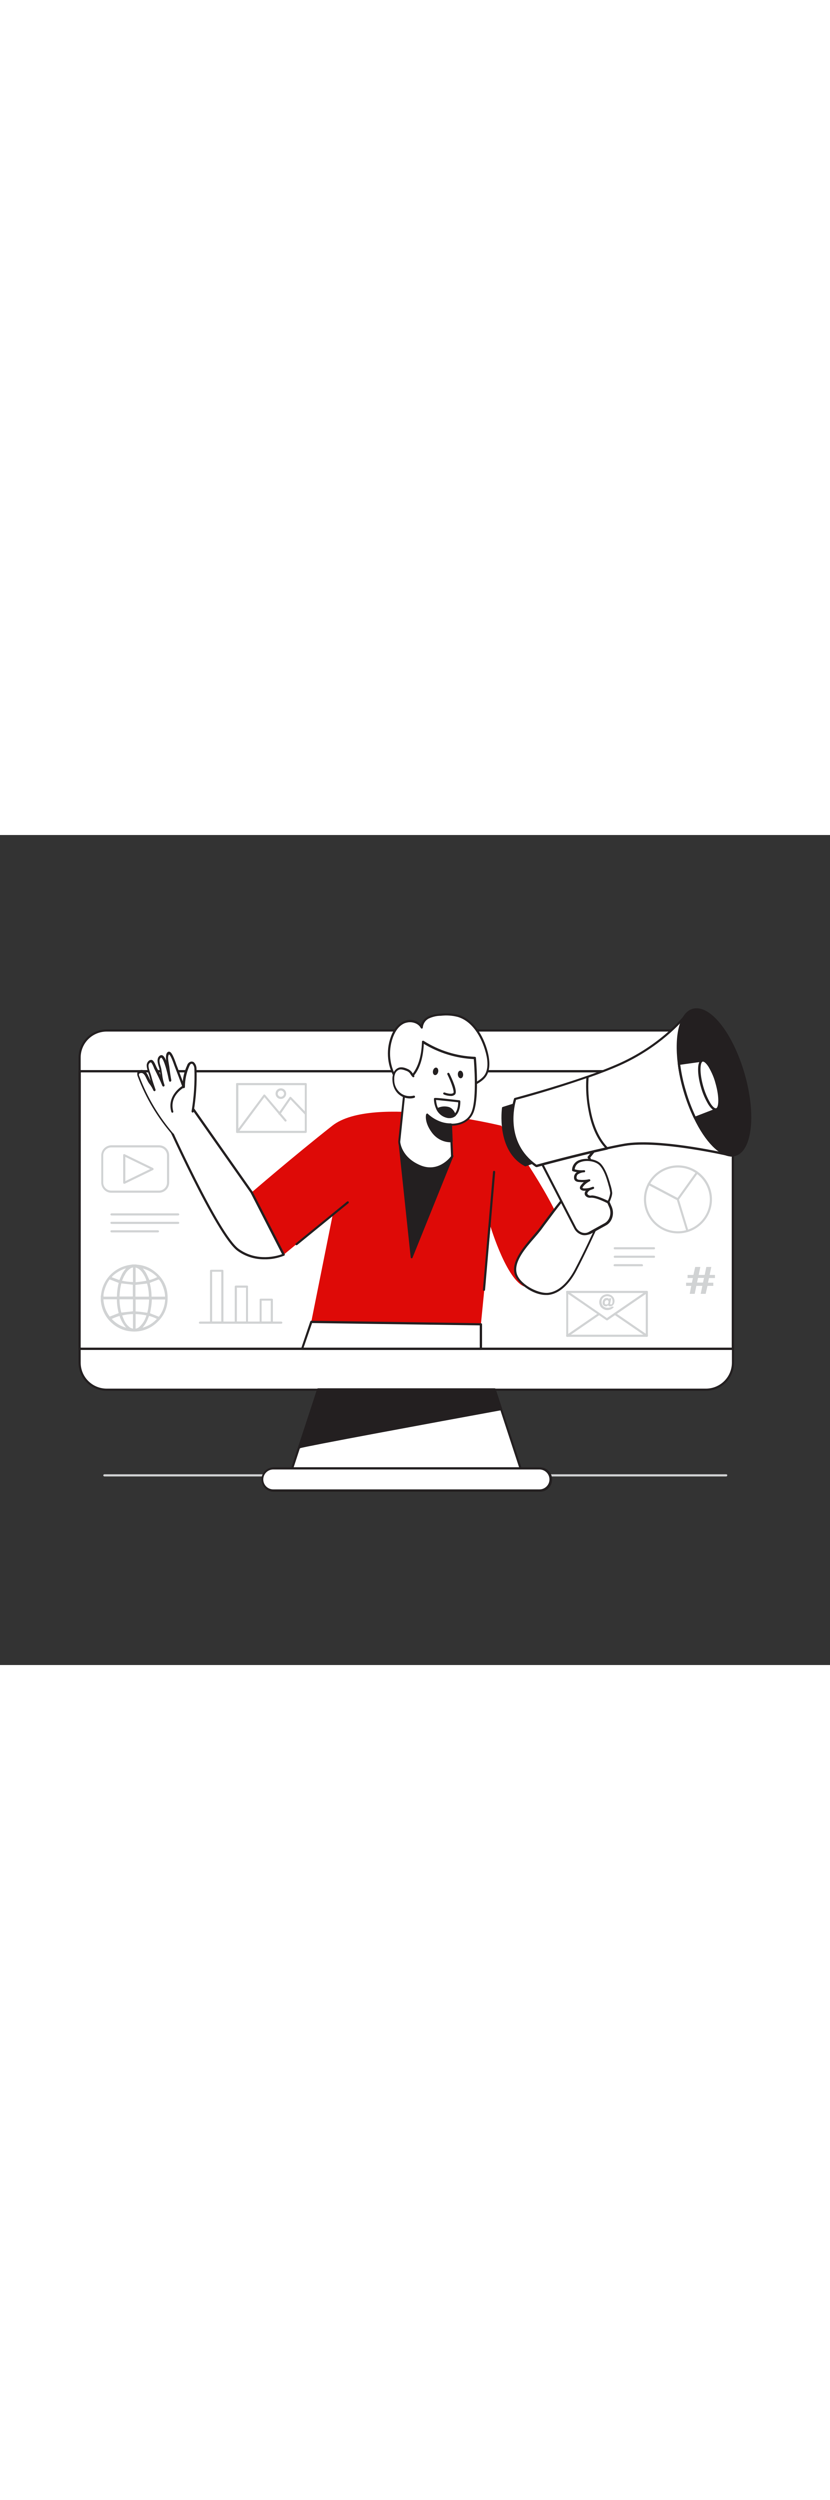 <svg version="1.1" id="Layer_1" xmlns="http://www.w3.org/2000/svg" xmlns:xlink="http://www.w3.org/1999/xlink" x="0px" y="0px" viewBox="0 0 500 500" style="width: 166px;" xml:space="preserve" data-imageid="marketing-50" imageName="Marketing" class="illustrations_image">
<rect x="0" y="0" width="500" height="500" fill="#333333" stroke="none"/>
<style type="text/css">
	.st0_marketing-50{fill:#D1D3D4;}
	.st1_marketing-50{fill:#FFFFFF;}
	.st2_marketing-50{fill:#231F20;}
	.st3_marketing-50{fill:#68E1FD;}
</style>
<path id="Floor_marketing-50" class="st0_marketing-50" d="M437.5,386.4H62.9c-0.4,0-0.6-0.3-0.7-0.6c0-0.4,0.3-0.7,0.7-0.7h374.6c0.4,0,0.7,0.3,0.6,0.7&#10;&#9;C438.1,386.1,437.8,386.4,437.5,386.4z"/>
<g id="screen_marketing-50">
	<path class="st1_marketing-50" d="M64.3,117.7h360.9c9,0,16.4,7.3,16.4,16.3v183.7c0,9-7.3,16.4-16.4,16.4H64.3c-9,0-16.4-7.3-16.4-16.4V134.1&#10;&#9;&#9;C48,125,55.3,117.7,64.3,117.7z"/>
	<path class="st2_marketing-50" d="M425.2,334.8H64.3c-9.4,0-17-7.6-17-17l0,0V134.1c0-9.4,7.6-17,17-17h360.9c9.4,0,17,7.6,17,17v183.7&#10;&#9;&#9;C442.2,327.2,434.6,334.8,425.2,334.8C425.2,334.8,425.2,334.8,425.2,334.8z M64.3,118.4c-8.7,0-15.7,7-15.7,15.7v183.7&#10;&#9;&#9;c0,8.7,7,15.7,15.7,15.7h360.9c8.7,0,15.7-7,15.7-15.7V134.1c0-8.7-7-15.7-15.7-15.7H64.3z"/>
	<rect x="48" y="142.3" class="st1_marketing-50" width="393.6" height="167.2"/>
	<path class="st2_marketing-50" d="M441.5,310.2H48c-0.4,0-0.7-0.3-0.7-0.7l0,0V142.3c0-0.4,0.3-0.7,0.7-0.7h393.5c0.4,0,0.7,0.3,0.7,0.7v0v167.2&#10;&#9;&#9;C442.2,309.9,441.9,310.2,441.5,310.2z M48.6,308.8h392.2V143H48.7L48.6,308.8z"/>
	<polygon class="st1_marketing-50" points="313.6,381.6 176,381.6 191.5,334.1 298,334.1 &#9;"/>
	<path class="st2_marketing-50" d="M313.6,382.2H176c-0.2,0-0.4-0.1-0.5-0.3c-0.1-0.2-0.2-0.4-0.1-0.6l15.6-47.4c0.1-0.3,0.3-0.5,0.6-0.5H298&#10;&#9;&#9;c0.3,0,0.5,0.2,0.6,0.5l15.6,47.4c0.1,0.4-0.1,0.7-0.4,0.8C313.7,382.2,313.6,382.2,313.6,382.2L313.6,382.2z M176.9,380.9h135.8&#10;&#9;&#9;l-15.1-46.1H192L176.9,380.9z"/>
	<path class="st1_marketing-50" d="M164.6,381.6h160.3c3.7,0,6.7,3,6.7,6.7v0c0,3.7-3,6.7-6.7,6.7H164.6c-3.7,0-6.7-3-6.7-6.7v0&#10;&#9;&#9;C157.9,384.5,160.9,381.6,164.6,381.6z"/>
	<path class="st2_marketing-50" d="M324.9,395.6H164.6c-4.1-0.1-7.2-3.6-7.1-7.6c0.1-3.8,3.2-6.9,7.1-7.1h160.4c4.1-0.1,7.5,3,7.6,7.1&#10;&#9;&#9;s-3,7.5-7.1,7.6C325.3,395.6,325.1,395.6,324.9,395.6z M164.6,382.2c-3.3,0-6,2.7-6,6s2.7,6,6,6h160.4c3.3,0,6-2.7,6-6s-2.7-6-6-6&#10;&#9;&#9;H164.6z"/>
	<path class="st2_marketing-50" d="M180.6,369c2.2-1.2,121.4-23,121.4-23l-3.9-11.9H191.5L180.6,369z"/>
	<path class="st2_marketing-50" d="M180.6,369.6c-0.2,0-0.3-0.1-0.4-0.2c-0.2-0.2-0.3-0.4-0.2-0.7l11-34.9c0.1-0.3,0.3-0.5,0.6-0.5H298&#10;&#9;&#9;c0.3,0,0.5,0.2,0.6,0.5l3.9,11.9c0.1,0.3-0.1,0.7-0.4,0.8c0,0-0.1,0-0.1,0c-40.9,7.5-118.8,21.9-121.2,22.9&#10;&#9;&#9;C180.8,369.6,180.7,369.6,180.6,369.6z M192,334.8l-10.5,33.3c12.2-2.9,105.2-19.9,119.5-22.5l-3.5-10.8H192z"/>
</g>
<g id="Character_marketing-50">
	<path class="st3_marketing-50 targetColor" d="M301.9,175.1c0,0-77.6-19-101.7,0s-48.6,40.2-48.6,40.2l19.2,37.6l29.7-24.5l-13,64.9l102.2,1.5l5.8-58.9&#10;&#9;&#9;c0,0,10.5,35,21.9,36.5s31-14,20.2-39S301.9,175.1,301.9,175.1z" style="fill: rgb(222, 10, 7);"/>
	<path class="st1_marketing-50" d="M362.9,217.1c1,2,1.5,4.3,1.4,6.5c-0.3,2.1-1,4.1-1.9,6c-5,10.9-10,21.9-15.6,32.5c-3.3,6.3-9,13.5-16.7,14.2&#10;&#9;&#9;c-6.7,0.6-18-5.7-19.5-12.5c-2.1-9.1,9.9-19.9,14.9-26.5c6.8-8.9,13.5-18.5,21.3-26.5c4.3-4.4,5.7-4.8,10.5-0.7&#10;&#9;&#9;C359.5,212.1,361.4,214.4,362.9,217.1z"/>
	<path class="st2_marketing-50" d="M328.9,277.1c-8.2,0-17.7-7.3-19-13.1c-1.7-7.5,5.5-15.8,11.2-22.5c1.4-1.7,2.8-3.2,3.8-4.6&#10;&#9;&#9;c1.3-1.8,2.7-3.6,4-5.4c5.4-7.2,11-14.7,17.3-21.2c4.5-4.6,6.3-5.2,11.4-0.7c2.4,1.9,4.3,4.3,5.8,7.1c1.1,2.1,1.6,4.5,1.4,6.9&#10;&#9;&#9;c-0.3,2.2-1,4.3-2,6.3c-4.9,10.8-10,21.9-15.6,32.6c-2.7,5.1-8.5,13.8-17.2,14.6C329.7,277.1,329.3,277.1,328.9,277.1z M352.1,208&#10;&#9;&#9;c-1.4,0-2.7,1.1-4.9,3.3c-6.2,6.4-11.8,13.8-17.2,21.1c-1.4,1.8-2.7,3.6-4,5.4c-1.1,1.4-2.4,3-3.9,4.7&#10;&#9;&#9;c-5.6,6.4-12.5,14.4-10.9,21.3c1.4,6.4,12.4,12.5,18.8,12c8.1-0.8,13.6-9,16.2-13.9c5.6-10.6,10.7-21.7,15.6-32.5&#10;&#9;&#9;c1-1.8,1.6-3.8,1.9-5.8c0.1-2.1-0.3-4.3-1.3-6.2l0,0c-1.4-2.5-3.2-4.8-5.5-6.6C354.7,208.9,353.3,208,352.1,208z"/>
	<path class="st1_marketing-50" d="M326.1,197.4l20.1,39.1c1.8,3.5,5.6,4.9,8.7,3.1l9.6-5.3c3.3-1.8,4.7-6.5,3-10.4l-13-29.9l7-8.7&#10;&#9;&#9;C361.6,185.4,328.8,195.4,326.1,197.4z"/>
	<path class="st2_marketing-50" d="M352.2,241.1c-0.7,0-1.3-0.1-1.9-0.3c-2-0.7-3.6-2.1-4.5-4l-20.2-39.1c-0.2-0.3-0.1-0.7,0.2-0.9&#10;&#9;&#9;c2.7-1.9,32.3-11,35.7-12c0.3-0.1,0.6,0,0.8,0.3c0.2,0.2,0.2,0.6,0,0.8l-6.7,8.4l12.9,29.6c1.8,4.2,0.3,9.2-3.3,11.2l-9.6,5.3&#10;&#9;&#9;C354.4,240.8,353.3,241.1,352.2,241.1z M327,197.6l19.9,38.6c0.8,1.6,2.1,2.7,3.8,3.3c1.4,0.4,2.8,0.3,4-0.4l9.6-5.3&#10;&#9;&#9;c3-1.7,4.3-6,2.7-9.5l-13-29.9c-0.1-0.2-0.1-0.5,0.1-0.7l5.6-7C350,189.7,330.8,195.8,327,197.6z"/>
	<path class="st2_marketing-50" d="M312.2,161.5l-9.2,2.9c0,0-3.8,25.4,13.5,34.5l8.9-3.1L312.2,161.5z"/>
	<path class="st2_marketing-50" d="M316.5,199.6c-0.1,0-0.2,0-0.3-0.1c-17.5-9.2-13.8-34.9-13.8-35.2c0-0.2,0.2-0.4,0.5-0.5l9.2-2.9&#10;&#9;&#9;c0.3-0.1,0.7,0.1,0.8,0.4l13.2,34.3c0.1,0.2,0.1,0.3,0,0.5c-0.1,0.2-0.2,0.3-0.4,0.3l-8.9,3.1C316.7,199.6,316.6,199.6,316.5,199.6&#10;&#9;&#9;z M303.6,165c-0.4,3.2-2.3,25,12.9,33.3l8-2.8l-12.7-33.1L303.6,165z"/>
	<path class="st1_marketing-50" d="M414.2,107.3c0,0-13.3,18.4-40.6,30.7c-23.7,10.6-63.2,21-63.2,21s-8.8,25.5,12.7,40.4c0,0,36.5-9.9,53.2-12.7&#10;&#9;&#9;c21.5-3.7,64.2,6.4,64.2,6.4L414.2,107.3z"/>
	<path class="st2_marketing-50" d="M323.1,200c-0.1,0-0.3,0-0.4-0.1c-21.7-15-13.1-40.9-13-41.1c0.1-0.2,0.2-0.4,0.5-0.4&#10;&#9;&#9;c0.4-0.1,39.8-10.5,63.1-21c26.8-12.1,40.2-30.3,40.4-30.5c0.1-0.2,0.4-0.3,0.6-0.3c0.3,0,0.5,0.2,0.5,0.5l26.3,85.8&#10;&#9;&#9;c0.1,0.4-0.1,0.7-0.4,0.8c-0.1,0-0.2,0-0.4,0c-0.4-0.1-42.9-10-64-6.4c-16.5,2.8-52.8,12.6-53.2,12.7L323.1,200z M310.9,159.5&#10;&#9;&#9;c-0.9,3-6.9,25.5,12.3,39.1c3.6-1,37.3-10,53-12.7c19.4-3.3,56.4,4.6,63.3,6.2l-25.6-83.4c-3.3,4.1-16.7,19.3-40.1,29.9&#10;&#9;&#9;C351.5,148.6,314.9,158.5,310.9,159.5L310.9,159.5z"/>
	<path class="st2_marketing-50" d="M443,192.8c-7.4,2.2-17.1-7.2-24.4-22.4c-2.5-5.2-4.5-10.6-6.1-16.1c-1.6-5.4-2.7-10.9-3.5-16.4&#10;&#9;&#9;c-2.1-17,0.9-30.3,8.4-32.5c9.8-2.8,23.5,14.4,30.5,38.5S452.8,189.9,443,192.8z"/>
	<path class="st2_marketing-50" d="M440.8,193.7c-7.2,0-15.9-8.7-22.8-23.1c-2.5-5.2-4.6-10.6-6.2-16.2c-1.6-5.4-2.8-10.9-3.5-16.5&#10;&#9;&#9;c-2.2-17.9,1.2-30.9,8.9-33.2c10.3-3,24.1,14.1,31.3,38.9c7.1,24.4,4.7,46.7-5.4,49.7l0,0C442.4,193.6,441.6,193.7,440.8,193.7z&#10;&#9;&#9; M443,192.7L443,192.7z M419.7,105.7c-0.7,0-1.4,0.1-2.1,0.3c-6.9,2-10.1,14.8-8,31.8c0.7,5.5,1.9,11,3.4,16.3&#10;&#9;&#9;c1.6,5.5,3.6,10.8,6.1,16c7.3,15.2,16.8,24.1,23.6,22.1l0,0c9.4-2.8,11.5-24.3,4.5-48.1C440.9,122,428.9,105.7,419.7,105.7&#10;&#9;&#9;L419.7,105.7z"/>
	<path class="st1_marketing-50" d="M310.3,159c0,0-8.8,25.5,12.7,40.4c0,0,24.6-6.6,42.6-10.6c-3.7-3.8-8.2-10.5-10.5-22.4&#10;&#9;&#9;c-1.4-6.8-1.9-13.8-1.3-20.7C332.7,153.1,310.3,159,310.3,159z"/>
	<path class="st2_marketing-50" d="M323.1,200c-0.1,0-0.3,0-0.4-0.1c-21.7-15-13.1-40.9-13-41.1c0.1-0.2,0.2-0.4,0.5-0.4&#10;&#9;&#9;c0.2-0.1,22.6-6,43.5-13.3c0.2-0.1,0.5,0,0.6,0.1c0.2,0.1,0.3,0.4,0.3,0.6c-0.5,6.9-0.1,13.8,1.3,20.5c2.3,11.9,6.9,18.6,10.3,22&#10;&#9;&#9;c0.2,0.2,0.2,0.4,0.2,0.7c-0.1,0.2-0.3,0.4-0.5,0.5c-17.8,3.9-42.4,10.5-42.6,10.6L323.1,200z M310.9,159.5&#10;&#9;&#9;c-0.9,3-6.9,25.5,12.3,39.1c2.8-0.8,24.6-6.6,41.2-10.3c-3.5-3.8-7.7-10.6-9.8-21.9c-1.3-6.5-1.8-13.2-1.4-19.9&#10;&#9;&#9;C333.9,153.3,313.8,158.8,310.9,159.5L310.9,159.5z"/>
	<path class="st1_marketing-50" d="M431.6,165.3l-13,5c-2.5-5.2-4.5-10.6-6.1-16.1c-1.6-5.4-2.8-10.8-3.5-16.4l14.1-1.9L431.6,165.3z"/>
	<path class="st2_marketing-50" d="M418.6,171c-0.3,0-0.5-0.2-0.6-0.4c-2.5-5.2-4.5-10.6-6.2-16.2c-1.6-5.4-2.8-10.9-3.5-16.5&#10;&#9;&#9;c0-0.4,0.2-0.7,0.6-0.8l14.1-1.9c0.3,0,0.6,0.2,0.7,0.5l8.5,29.4c0.1,0.3-0.1,0.7-0.4,0.8l-13,5C418.8,171,418.7,171,418.6,171z&#10;&#9;&#9; M409.8,138.4c0.7,5.3,1.8,10.5,3.4,15.7c1.5,5.3,3.5,10.4,5.8,15.4l11.9-4.6l-8.2-28.3L409.8,138.4z"/>
	
		<ellipse transform="matrix(0.96 -0.279 0.279 0.96 -25.057 125.131)" class="st1_marketing-50" cx="427.4" cy="150.6" rx="4.5" ry="15.3"/>
	<path class="st2_marketing-50" d="M431.2,166.1c-1.4,0-2.9-1.3-4.5-3.8c-1.9-3.2-3.4-6.6-4.4-10.2c-2.2-7.4-2.7-15.9,0.5-16.8&#10;&#9;&#9;c1.5-0.4,3.2,0.9,5,3.7c1.9,3.2,3.4,6.6,4.4,10.2c2.2,7.4,2.7,15.9-0.5,16.8C431.6,166,431.4,166,431.2,166.1z M423.5,136.5&#10;&#9;&#9;c-0.1,0-0.1,0-0.2,0c-1.5,0.4-2.1,6.4,0.4,15.1c1,3.5,2.4,6.8,4.2,9.9c1.6,2.6,2.9,3.3,3.5,3.1c1.5-0.4,2.1-6.4-0.4-15.1l0,0&#10;&#9;&#9;c-0.9-3.5-2.4-6.8-4.2-9.9C425.3,137.3,424.1,136.5,423.5,136.5z"/>
	<path class="st1_marketing-50" d="M351.6,202.6c-1.5,0-3,0.6-4.2,1.5c-1.1,1-1.3,3.2,0,3.9c0.4,0.2,0.9,0.3,1.4,0.4c2,0.2,4,0.1,6-0.3&#10;&#9;&#9;c-1.7,0.8-3.2,2-4.3,3.5c-0.3,0.3-0.4,0.7-0.4,1.1c0.1,0.7,1,1,1.7,1c1.8,0.1,3.6-0.3,5.3-1c-1.1,0.2-2.2,0.7-3.1,1.5&#10;&#9;&#9;c-2.4,2.2-0.2,3.9,1.9,3.7c3.5-0.4,10.6,3.5,10.6,3.5s1.8-3.8,1.7-5.7c-0.3-2-0.7-4-1.4-5.9c-1.1-3.8-2.5-8.1-5.1-11&#10;&#9;&#9;c-3.9-4.4-16.3-4.3-16.4,3.2C347.3,202.6,349.5,202.8,351.6,202.6z"/>
	<path class="st2_marketing-50" d="M366.4,222c-0.1,0-0.2,0-0.3-0.1c-0.1,0-6.9-3.7-10.2-3.4c-1.4,0.2-2.8-0.4-3.5-1.6c-0.4-0.9-0.2-1.9,0.5-2.6&#10;&#9;&#9;h-1.2c-1.3-0.1-2.2-0.7-2.4-1.6c0-0.6,0.2-1.1,0.5-1.5c0.6-0.8,1.2-1.5,1.9-2.1c-1,0.1-2.1,0-3.1-0.1c-0.6,0-1.1-0.2-1.6-0.4&#10;&#9;&#9;c-0.7-0.4-1.2-1.2-1.2-2c-0.1-1.1,0.3-2.2,1.1-3c0.2-0.2,0.4-0.3,0.6-0.5c-0.8-0.1-1.7-0.3-2.5-0.6c-0.3-0.1-0.4-0.4-0.4-0.6&#10;&#9;&#9;c0-2.8,1.9-5.3,4.5-6.1c4.3-1.6,10.4-0.5,13,2.4c2.7,3.1,4.1,7.4,5.3,11.3l0.2,0.8c0.6,1.7,1,3.5,1.2,5.2c0.1,2-1.6,5.6-1.8,6&#10;&#9;&#9;c-0.1,0.2-0.2,0.3-0.4,0.4C366.6,222,366.5,222,366.4,222z M356.4,217.1c3.1,0,8,2.4,9.8,3.2c0.7-1.5,1.2-3.1,1.4-4.7&#10;&#9;&#9;c-0.2-1.7-0.6-3.3-1.1-4.9l-0.2-0.8c-1.1-3.7-2.4-7.9-5-10.8c-2.2-2.5-7.7-3.5-11.5-2.1c-2,0.6-3.4,2.3-3.6,4.4&#10;&#9;&#9;c1.8,0.5,3.7,0.7,5.6,0.5c0.4,0,0.7,0.2,0.7,0.6c0,0.4-0.2,0.7-0.6,0.7c-1.4,0-2.7,0.5-3.9,1.3c-0.5,0.5-0.7,1.2-0.7,1.9&#10;&#9;&#9;c0,0.4,0.2,0.8,0.6,1c0.3,0.2,0.7,0.3,1.1,0.3c1.9,0.2,3.9,0.1,5.8-0.3c0.3-0.1,0.7,0.1,0.8,0.4c0.1,0.3-0.1,0.7-0.4,0.8&#10;&#9;&#9;c-1.6,0.8-3,1.9-4,3.3c-0.1,0.1-0.3,0.4-0.3,0.6s0.5,0.4,1.1,0.4c1.2,0,2.3-0.1,3.4-0.4c0.5-0.2,1.1-0.4,1.7-0.6&#10;&#9;&#9;c0.4-0.1,0.7,0.1,0.8,0.5c0.1,0.3-0.1,0.7-0.4,0.8c-0.5,0.2-1.1,0.4-1.7,0.6c-0.4,0.2-0.9,0.4-1.2,0.8c-0.4,0.4-1,1.1-0.7,1.7&#10;&#9;&#9;c0.5,0.7,1.3,1,2.1,0.9C356,217.2,356.2,217.2,356.4,217.1z"/>
	<polygon class="st2_marketing-50" points="272.4,193.6 248,254.4 240.5,184.6 &#9;"/>
	<path class="st2_marketing-50" d="M248,255L248,255c-0.4,0-0.6-0.3-0.6-0.6l-7.4-69.8c0-0.2,0.1-0.4,0.2-0.6c0.2-0.1,0.4-0.2,0.6-0.1l31.9,8.9&#10;&#9;&#9;c0.2,0.1,0.3,0.2,0.4,0.3c0.1,0.2,0.1,0.4,0,0.5l-24.5,60.8C248.5,254.8,248.3,255,248,255z M241.3,185.5l7.1,66.2l23.2-57.7&#10;&#9;&#9;L241.3,185.5z"/>
	<path class="st1_marketing-50" d="M246.2,112.1c3.1-0.2,6.4,1.1,7.7,3.9c0-2.5,1.8-4.8,4-6c2.3-1.1,4.8-1.7,7.4-1.7c3.5-0.4,7.1-0.2,10.6,0.7&#10;&#9;&#9;c8.8,2.6,14.2,11.6,16.9,20.4c1.4,4.7,2.5,11.2-0.4,15.6c-2.7,4.1-10.4,6.9-14.8,8.8c-6.3,2.8-13.1,4.7-19.9,4.3&#10;&#9;&#9;c-18.1-1.2-27.4-19.8-21.7-36.1c1.3-3.8,3.8-7.5,7.5-9.2C244.3,112.5,245.2,112.2,246.2,112.1z"/>
	<path class="st2_marketing-50" d="M259.7,158.8c-0.7,0-1.4,0-2-0.1c-7.9-0.4-15-4.6-19.4-11.2c-4.9-7.7-6-17.2-2.9-25.8c1.6-4.7,4.4-8,7.8-9.5&#10;&#9;&#9;c0.9-0.4,2-0.7,3-0.8l0,0c2.7-0.3,5.5,0.7,7.4,2.8c0.7-2.1,2.2-3.8,4.1-4.8c2.4-1.1,5-1.7,7.6-1.8c3.6-0.4,7.3-0.2,10.8,0.7&#10;&#9;&#9;c7.7,2.3,14,9.9,17.3,20.9c1.4,4.8,2.5,11.6-0.5,16.1c-2.4,3.7-8.6,6.3-13.1,8.2l-2,0.8C271.1,157.4,265.1,158.8,259.7,158.8z&#10;&#9;&#9; M246.3,112.8c-0.9,0.1-1.8,0.3-2.6,0.6c-4.2,1.8-6.2,6.3-7.1,8.8c-2.9,8.2-1.9,17.3,2.8,24.6c4.1,6.3,10.9,10.2,18.4,10.6&#10;&#9;&#9;c5.8,0.4,12.2-1,19.6-4.2c0.6-0.3,1.3-0.6,2-0.9c4.3-1.8,10.3-4.4,12.5-7.7c2.8-4.2,1.7-10.5,0.3-15c-1.5-5-6.1-16.9-16.4-20&#10;&#9;&#9;c-3.4-0.9-6.9-1.1-10.3-0.7c-2.5,0-4.9,0.6-7.1,1.6c-2.1,1-3.5,3.1-3.7,5.5c0,0.3-0.2,0.6-0.5,0.6c-0.3,0.1-0.6-0.1-0.7-0.3&#10;&#9;&#9;C252.1,113.6,248.9,112.6,246.3,112.8L246.3,112.8z"/>
	<path class="st1_marketing-50" d="M271.6,174.4l0.8,19.2c0,0-7.7,10.8-19.6,5.8s-12.4-14.8-12.4-14.8l3.8-36.5c0,0,9.9-3.4,10.5-23.6&#10;&#9;&#9;c9.4,6,20.2,9.4,31.3,9.7c0,0,2,22.4-1,31.7S271.6,174.4,271.6,174.4z"/>
	<path class="st2_marketing-50" d="M259,201.4c-2.2,0-4.4-0.5-6.4-1.4c-12.1-5.1-12.7-14.9-12.7-15.3l3.8-36.6c0-0.3,0.2-0.5,0.4-0.6&#10;&#9;&#9;c0.1,0,9.5-3.5,10.1-23c0-0.4,0.3-0.6,0.7-0.6c0.1,0,0.2,0,0.3,0.1c9.3,5.9,19.9,9.2,30.9,9.6c0.3,0,0.6,0.3,0.6,0.6&#10;&#9;&#9;c0.1,0.9,2,22.7-1.1,32c-2.7,8.2-10.9,8.9-13.4,8.9l0.8,18.5c0,0.1,0,0.3-0.1,0.4C272.9,194,267.5,201.4,259,201.4z M244.9,148.6&#10;&#9;&#9;l-3.8,36.2c0,0.3,0.7,9.3,12,14.1c10.5,4.5,17.6-4,18.6-5.4l-0.8-18.9c0-0.2,0.1-0.4,0.2-0.5c0.1-0.1,0.3-0.2,0.5-0.2&#10;&#9;&#9;c0.4,0,10,0.7,12.8-8c2.7-8.2,1.3-27.4,1-30.9c-10.6-0.5-21-3.7-30.1-9.2C254.6,143.1,246.8,147.7,244.9,148.6L244.9,148.6z"/>
	<path class="st1_marketing-50" d="M249.5,157.7c-2.6,0.7-5.3,0.3-7.6-1.1c-3.3-2-4.8-5.5-4.9-9.2c-0.1-1.4,0.2-2.7,0.7-4&#10;&#9;&#9;c0.5-1.3,1.6-2.2,2.9-2.7c1.6-0.4,3.2,0.2,4.7,0.8c2.3,0.9,2.4,2.1,3.8,3.8c-0.1-0.1-0.3-0.6-0.4-0.8"/>
	<path class="st2_marketing-50" d="M247,158.7c-1.9,0-3.8-0.5-5.4-1.5c-3.2-1.9-5.1-5.5-5.2-9.8c-0.1-1.5,0.2-2.9,0.7-4.3c0.6-1.4,1.8-2.5,3.3-3&#10;&#9;&#9;c1.9-0.5,3.8,0.2,5.1,0.8c1.3,0.5,2.4,1.5,3.1,2.7l0.2,0.4c0.1,0,0.2,0.1,0.2,0.1c0.2,0.2,0.3,0.4,0.4,0.6l0.1,0.2l0,0&#10;&#9;&#9;c0.2,0.3,0.2,0.7-0.1,0.9s-0.7,0.2-0.9-0.1l0,0c0,0-0.1-0.1-0.1-0.1c-0.4-0.4-0.7-0.9-1-1.3c-0.5-1-1.4-1.8-2.5-2.2&#10;&#9;&#9;c-1.6-0.6-3-1.1-4.3-0.8c-1.1,0.4-2,1.2-2.5,2.3c-0.5,1.2-0.7,2.4-0.6,3.7c-0.1,3.5,1.6,6.8,4.6,8.7c2.1,1.3,4.7,1.6,7.1,1&#10;&#9;&#9;c0.3-0.1,0.7,0.1,0.8,0.5c0.1,0.3-0.1,0.7-0.4,0.8c0,0,0,0,0,0C248.7,158.6,247.9,158.7,247,158.7z"/>
	<path class="st2_marketing-50" d="M272,184.5c-4.4,0.1-8.7-1.9-11.3-5.5c-4.6-6.1-3.4-10.4-3.4-10.4s5.9,6.2,14.3,5.9L272,184.5z"/>
	<path class="st2_marketing-50" d="M271.5,185.1c-4.5,0-8.6-2.2-11.3-5.8c-4.7-6.3-3.6-10.8-3.5-11c0.1-0.2,0.2-0.4,0.5-0.5&#10;&#9;&#9;c0.2-0.1,0.5,0,0.6,0.2c0.1,0.1,5.9,5.9,13.8,5.7c0.3,0,0.6,0.2,0.7,0.5c0,0,0,0.1,0,0.1l0.4,10.1c0,0.3-0.2,0.6-0.6,0.7&#10;&#9;&#9;C272,185.1,271.8,185.1,271.5,185.1z M257.9,169.9c0,1.6,0.5,4.8,3.4,8.7c2.4,3.2,6.1,5.2,10.1,5.3l-0.4-8.8&#10;&#9;&#9;C266.2,174.9,261.5,173.1,257.9,169.9z"/>
	<path class="st1_marketing-50" d="M270.1,144c0,0,5.2,10.5,3.5,12s-5.9-0.2-5.9-0.2"/>
	<path class="st2_marketing-50" d="M271.4,157.2c-1.4-0.1-2.7-0.3-4-0.9c-0.3-0.1-0.5-0.5-0.4-0.8c0.1-0.3,0.5-0.5,0.8-0.4&#10;&#9;&#9;c1.1,0.4,4.1,1.3,5.3,0.3c0.7-0.6-1-5.9-3.6-11.2c-0.2-0.3,0-0.7,0.3-0.9c0.3-0.2,0.7,0,0.9,0.3c0,0,0,0,0,0&#10;&#9;&#9;c1.6,3.3,5.3,11.1,3.3,12.8C273.3,157,272.3,157.3,271.4,157.2z"/>
	
		<ellipse transform="matrix(0.212 -0.977 0.977 0.212 67.744 368.566)" class="st2_marketing-50" cx="262.4" cy="142.3" rx="2.3" ry="1.6"/>
	
		<ellipse transform="matrix(0.996 -8.559082e-02 8.559082e-02 0.996 -11.332 24.283)" class="st2_marketing-50" cx="277.5" cy="144.3" rx="1.6" ry="2.3"/>
	<path class="st2_marketing-50" d="M270.7,170.5c-0.4,0-0.9,0-1.3-0.1c-2.8-0.6-5.1-2.4-6.4-4.9c-1-2-1.6-4.3-1.6-6.5l0,0c0-0.2,0.1-0.4,0.2-0.5&#10;&#9;&#9;c0.3-0.2,0.4-0.4,15.1,1.3c0.3,0,0.6,0.3,0.6,0.6c0,0.2,0.3,5.9-2.9,8.8C273.4,170.1,272,170.6,270.7,170.5z M262.7,159.6&#10;&#9;&#9;c0.1,1.8,0.5,3.6,1.4,5.3c1.1,2.2,3.1,3.7,5.5,4.2c1.3,0.3,2.8,0,3.9-0.8c2.3-2,2.5-5.9,2.5-7.3&#10;&#9;&#9;C271.4,160.5,264.8,159.8,262.7,159.6L262.7,159.6z"/>
	<path class="st2_marketing-50" d="M263.5,165.2c2.6,4.9,8.1,5.6,10.4,3.6c-0.8-1.9-2-3.8-4-4.4C267.7,163.9,265.5,164.2,263.5,165.2z"/>
	<path class="st2_marketing-50" d="M270.7,170.5c-0.4,0-0.9,0-1.3-0.1c-2.8-0.6-5.1-2.4-6.4-4.9c-0.1-0.2-0.1-0.3,0-0.5c0.1-0.2,0.2-0.3,0.3-0.4&#10;&#9;&#9;c2.1-1.1,4.5-1.4,6.9-0.8c1.9,0.5,3.4,2.1,4.4,4.8c0.1,0.3,0,0.5-0.2,0.7C273.3,170.1,272,170.6,270.7,170.5z M264.5,165.5&#10;&#9;&#9;c1.1,1.9,3,3.2,5.1,3.6c1.2,0.3,2.5,0.1,3.5-0.5c-0.9-2-2-3.2-3.4-3.6C268,164.6,266.1,164.8,264.5,165.5z"/>
	<path class="st1_marketing-50" d="M170.8,252.9c0,0-14.4,6.4-27.3-2.9s-45.6-83.3-45.6-83.3l14.1-7.7l39.6,56.4L170.8,252.9z"/>
	<path class="st2_marketing-50" d="M159.4,255.6c-5.9,0.1-11.6-1.7-16.3-5.1c-12.9-9.3-44.5-80.5-45.8-83.6c-0.1-0.3,0-0.7,0.3-0.9l14.1-7.7&#10;&#9;&#9;c0.3-0.2,0.7-0.1,0.9,0.2l39.6,56.4l19.3,37.6c0.2,0.3,0,0.7-0.3,0.9c0,0,0,0,0,0C167.3,254.9,163.4,255.7,159.4,255.6z&#10;&#9;&#9; M98.7,166.9c3.1,6.9,33.1,73.8,45.2,82.5c10.9,7.8,23.1,4.2,26,3.1L151,215.6l-39.2-55.8L98.7,166.9z"/>
	<path class="st1_marketing-50" d="M115.9,166.3c1.4-8.5,2-17,1.7-25.6c-0.1-1.8-0.9-4.1-2.6-3.8c-0.9,0.2-1.4,1.1-1.8,1.9&#10;&#9;&#9;c-1.8,4-2.7,8.3-2.7,12.7c-1.5-4.2-3.1-8.4-4.7-12.6c-0.5-1.3-3.5-11.2-5-6.8c-0.7,2,0.2,5.1,0.5,7.2c0.3,2.8,0.8,5.5,1.2,8.3&#10;&#9;&#9;c-0.3-1.9-3.3-16.3-5.9-14.3c-2.2,1.7-0.3,5.5,0.1,7.6c0.6,3,0.8,6.7,1.9,9.6c-1.5-3.5-3.1-6.9-4.8-10.3c-0.4-0.9-1.6-4-2.5-4.2&#10;&#9;&#9;c-1.1-0.3-2.1,1.2-2.2,2.1c-0.2,2,1.2,5.3,1.7,7.3c0.7,2.7,1.6,5.2,2.5,7.8c-0.8-2.1-2.6-4-3.7-5.9c-0.9-1.6-1.5-4-3.3-4.9&#10;&#9;&#9;c-1.1-0.6-2.8-0.2-3.1,1c-0.1,0.6,0,1.2,0.3,1.8c4.8,12.7,11.9,24.5,20.8,34.9"/>
	<path class="st2_marketing-50" d="M104.4,180.8c-0.2,0-0.4-0.1-0.5-0.2c-9-10.4-16.1-22.2-20.9-35.1c-0.3-0.7-0.4-1.4-0.3-2.2&#10;&#9;&#9;c0.2-0.7,0.7-1.3,1.3-1.5c0.9-0.4,1.9-0.4,2.7,0.1c1.5,0.8,2.2,2.4,2.9,3.9c0.2,0.4,0.4,0.9,0.6,1.3s0.3,0.6,0.5,0.8&#10;&#9;&#9;c-0.2-0.7-0.4-1.5-0.6-2.2c-0.1-0.6-0.3-1.2-0.6-1.9c-0.6-1.9-1.3-4.1-1.1-5.6c0.2-1,0.7-1.8,1.5-2.4c0.5-0.3,1.1-0.4,1.6-0.3&#10;&#9;&#9;c0.9,0.3,1.7,1.8,2.5,3.7c0.2,0.4,0.3,0.7,0.4,0.9c0.8,1.4,1.5,2.9,2.2,4.3c1.1,2.2,0-0.1,0-0.1c-0.2-1.1-0.3-2.1-0.5-3.1&#10;&#9;&#9;c-0.1-0.4-0.2-0.9-0.4-1.5c-0.7-2.2-1.6-5.2,0.6-6.8c0.4-0.3,1-0.4,1.5-0.2c0.8,0.3,1.6,1.6,2.3,3.2c-0.2-1.3-0.2-2.6,0.1-3.9&#10;&#9;&#9;c0.4-1,0.9-1.5,1.6-1.5l0,0c1.3,0,2.5,2.1,4.4,7.6c0.1,0.4,0.2,0.6,0.3,0.8c1.2,3.1,2.4,6.3,3.6,9.5c0.3-3.3,1.2-6.6,2.6-9.6&#10;&#9;&#9;c0.3-1.1,1.2-2,2.3-2.3c0.6-0.1,1.3,0,1.8,0.4c1.1,1.1,1.6,2.5,1.6,4c0.3,8.6-0.3,17.2-1.7,25.7c0,0.4-0.4,0.6-0.7,0.6&#10;&#9;&#9;c-0.4,0-0.6-0.4-0.6-0.7c0,0,0,0,0-0.1c1.4-8.4,2-16.9,1.7-25.5c0-1.1-0.4-2.1-1.1-2.9c-0.2-0.2-0.5-0.2-0.7-0.2&#10;&#9;&#9;c-0.6,0.1-1,0.9-1.3,1.6c-1.7,3.9-2.6,8.1-2.6,12.4c0,0.3-0.2,0.6-0.6,0.7c-0.3,0.1-0.6-0.1-0.8-0.4c-1.5-4.2-3.1-8.4-4.7-12.5&#10;&#9;&#9;l-0.3-0.8c-1.9-5.5-2.8-6.5-3.2-6.7c-0.1,0.2-0.2,0.4-0.3,0.6c-0.5,1.3-0.1,3.3,0.2,5.1c0.1,0.6,0.2,1.2,0.3,1.8&#10;&#9;&#9;c0.3,2.7,0.7,5.4,1.2,8.1c0,0,0,0.1,0,0.1l0,0c0,0.4-0.2,0.7-0.6,0.8c-0.4,0.1-0.7-0.2-0.8-0.6c0-0.3-0.1-0.6-0.2-0.9&#10;&#9;&#9;c-0.8-4.2-2.9-12.3-4.5-13c0,0-0.1,0-0.2,0.1c-1.4,1-0.7,3.4-0.1,5.3c0.2,0.6,0.3,1.1,0.4,1.6c0.2,1,0.3,2.1,0.5,3.2&#10;&#9;&#9;c0.2,2.1,0.7,4.2,1.4,6.3c0.1,0.3,0,0.7-0.4,0.9c-0.3,0.1-0.7,0-0.9-0.4c-1.4-3.5-3.1-6.9-4.8-10.2c-0.1-0.2-0.3-0.6-0.4-1&#10;&#9;&#9;c-0.3-0.8-1.2-2.8-1.7-2.9c-0.2,0-0.3,0-0.5,0.1c-0.5,0.4-0.8,0.9-0.9,1.4c-0.2,1.3,0.5,3.4,1.1,5.1c0.2,0.7,0.5,1.4,0.6,2&#10;&#9;&#9;c0.7,2.7,1.7,5.4,2.5,7.8l0,0c0.1,0.3-0.1,0.7-0.4,0.9c0,0,0,0,0,0c-0.4,0.1-0.7-0.1-0.9-0.4l0,0c-0.5-1.2-1.2-2.4-2-3.5&#10;&#9;&#9;c-0.6-0.7-1.1-1.5-1.5-2.3c-0.2-0.4-0.4-0.9-0.7-1.4c-0.6-1.3-1.2-2.6-2.3-3.2c-0.5-0.2-1.1-0.2-1.6,0c-0.3,0.1-0.5,0.3-0.6,0.6&#10;&#9;&#9;c0,0.5,0,0.9,0.3,1.4c4.8,12.7,11.8,24.4,20.7,34.7c0.2,0.3,0.2,0.7-0.1,0.9C104.8,180.8,104.6,180.8,104.4,180.8z"/>
	<path class="st2_marketing-50" d="M103.9,167.3c-0.3,0-0.6-0.2-0.7-0.5c-2.9-10.2,6.8-15.8,6.9-15.8c0.3-0.2,0.7-0.1,0.9,0.3&#10;&#9;&#9;c0.2,0.3,0.1,0.7-0.3,0.9c-0.4,0.2-8.9,5.1-6.3,14.3c0.1,0.4-0.1,0.7-0.5,0.8c0,0,0,0,0,0C104,167.3,104,167.3,103.9,167.3z"/>
	<polygon class="st1_marketing-50" points="187.5,293.3 182,309.5 289.7,309.5 289.7,294.8 &#9;"/>
	<path class="st2_marketing-50" d="M289.7,310.2H182c-0.2,0-0.4-0.1-0.5-0.3c-0.1-0.2-0.2-0.4-0.1-0.6l5.5-16.2c0.1-0.3,0.4-0.5,0.6-0.5&#10;&#9;&#9;l102.2,1.5c0.4,0,0.7,0.3,0.7,0.7v14.8C290.4,309.9,290.1,310.2,289.7,310.2C289.7,310.2,289.7,310.2,289.7,310.2z M182.9,308.8&#10;&#9;&#9;H289v-13.4L188,294L182.9,308.8z"/>
	<path class="st2_marketing-50" d="M291.6,274.6L291.6,274.6c-0.4,0-0.7-0.3-0.7-0.7c0,0,0,0,0,0l6.1-71c0-0.4,0.3-0.6,0.7-0.6c0,0,0,0,0,0&#10;&#9;&#9;c0.4,0,0.6,0.4,0.6,0.7l-6.1,71C292.2,274.4,291.9,274.6,291.6,274.6z"/>
	<path class="st2_marketing-50" d="M178.6,247.1c-0.2,0-0.4-0.1-0.5-0.2c-0.2-0.3-0.2-0.7,0.1-0.9l30.9-25.2c0.3-0.2,0.7-0.2,0.9,0.1&#10;&#9;&#9;c0.2,0.3,0.2,0.7-0.1,0.9L179,247C178.9,247.1,178.7,247.2,178.6,247.1z"/>
</g>
<g id="icons_marketing-50">
	<path class="st0_marketing-50" d="M79.8,258.7h2.3c0.1,0,0.2,0.1,0.2,0.1c3.4,0.2,6.8,1.3,9.6,3.2c6.7,4.6,9.7,11,9,19&#10;&#9;&#9;c-0.4,4.5-2.3,8.7-5.5,11.8c-4.3,4.6-10.5,6.9-16.7,6.2c-3.2-0.3-6.3-1.4-9-3.2c-4.8-3.2-8-8.2-8.8-13.9c-0.1-0.6-0.2-1.2-0.2-1.7&#10;&#9;&#9;v-2.3c0-0.1,0-0.3,0.1-0.4c0.1-0.9,0.2-1.7,0.4-2.6c1.7-8.3,8.5-14.6,16.8-15.9L79.8,258.7z M95.7,290.2c2.3-3,3.6-6.6,3.8-10.4h-8&#10;&#9;&#9;c-0.1,1.4-0.2,2.9-0.4,4.2s-0.5,2.8-0.7,4.1L95.7,290.2z M62.3,279.7c0.2,3.8,1.5,7.4,3.8,10.4l5.4-2.1c-0.7-2.7-1.1-5.5-1.1-8.3&#10;&#9;&#9;H62.3z M99.4,278.1c0.2-3-2-8.9-3.8-10.4l-5.4,2.1c0.7,2.7,1.1,5.5,1.1,8.3H99.4z M71.5,269.8l-5.4-2.1c-1.9,2.1-4.1,8-3.7,10.4h8&#10;&#9;&#9;C70.5,275.3,70.8,272.5,71.5,269.8z M81.7,287c1.2,0.1,2.3,0.1,3.5,0.3s2.3,0.3,3.5,0.5l0.1-0.3c0.6-2.4,0.9-4.9,1-7.3&#10;&#9;&#9;c0-0.3-0.1-0.4-0.4-0.4h-7.3h-0.4V287z M72,279.7c0,2.7,0.4,5.4,1.1,8l7-0.8v-7.2L72,279.7z M89.7,278.1c0-2.7-0.4-5.3-1.1-7.9&#10;&#9;&#9;l-7,0.8v7.1H89.7z M73.1,270.1c-0.7,2.6-1,5.3-1.1,7.9h8v-7.1L73.1,270.1z M88.2,268.5c-0.5-1.8-1.4-3.4-2.4-4.9&#10;&#9;&#9;c-0.7-1-1.6-1.9-2.7-2.5c-0.4-0.2-0.9-0.4-1.4-0.6v8.9C83.9,269.2,86.1,268.9,88.2,268.5L88.2,268.5z M81.7,288.6v8.8&#10;&#9;&#9;c1-0.2,1.9-0.7,2.6-1.4c1.5-1.5,2.7-3.3,3.4-5.2c0.2-0.5,0.3-0.9,0.5-1.4C86.1,288.9,83.9,288.7,81.7,288.6z M80.1,297.4v-8.8&#10;&#9;&#9;c-2.2,0-4.4,0.3-6.5,0.8c0.4,0.9,0.7,1.8,1.1,2.7c0.7,1.6,1.7,3,3,4.1C78.3,296.8,79.2,297.2,80.1,297.4z M73.5,268.5&#10;&#9;&#9;c2.2,0.5,4.4,0.7,6.6,0.8v-8.8c-0.7,0.1-1.3,0.4-1.8,0.8c-1.3,0.9-2.4,2.2-3.1,3.7C74.5,266,74.1,267.2,73.5,268.5z M94.5,291.5&#10;&#9;&#9;c-1.5-0.8-3.1-1.4-4.7-1.8c-1.5,3.9-2,4.7-3.9,7.1C89.2,295.9,92.2,294,94.5,291.5L94.5,291.5z M75.9,261.1c-2,0.1-7.6,3.5-8.6,5.3&#10;&#9;&#9;l4.6,1.7c0.6-1.3,1.1-2.6,1.7-3.8C74.2,263.2,75,262.1,75.9,261.1z M67.3,291.5c2.4,2.6,5.4,4.4,8.7,5.3c-1.8-2-3.2-4.5-4-7.1&#10;&#9;&#9;C70.4,290.2,68.8,290.8,67.3,291.5L67.3,291.5z M86,261.1c0.9,1,1.7,2.1,2.3,3.3c0.6,1.2,1.1,2.4,1.7,3.7c1.6-0.4,3.2-1,4.7-1.8&#10;&#9;&#9;C92.3,263.8,89.3,262,86,261.1z"/>
	<path class="st0_marketing-50" d="M389.7,302.3h-48c-0.4,0-0.6-0.3-0.6-0.6v-26.5c0-0.4,0.3-0.6,0.6-0.6h48c0.4,0,0.6,0.3,0.6,0.6v26.5&#10;&#9;&#9;C390.3,302,390,302.3,389.7,302.3z M342.3,301H389v-25.1h-46.7L342.3,301z"/>
	<path class="st0_marketing-50" d="M365.7,292.4c-0.1,0-0.3,0-0.4-0.1l-24-16.5c-0.3-0.2-0.4-0.6-0.2-0.9c0.2-0.3,0.6-0.4,0.9-0.2l23.6,16.3&#10;&#9;&#9;l23.6-16.2c0.3-0.2,0.7-0.1,0.9,0.2s0.1,0.7-0.2,0.9l0,0l-24,16.5C365.9,292.4,365.8,292.4,365.7,292.4z"/>
	<path class="st0_marketing-50" d="M341.7,302.3c-0.4,0-0.7-0.3-0.7-0.6c0-0.2,0.1-0.4,0.3-0.5l19.2-13.2c0.3-0.2,0.7-0.1,0.9,0.2c0,0,0,0,0,0&#10;&#9;&#9;c0.2,0.3,0.1,0.7-0.2,0.9l-19.2,13.2C342,302.3,341.8,302.3,341.7,302.3z"/>
	<path class="st0_marketing-50" d="M389.7,302.3c-0.1,0-0.3,0-0.4-0.1L370.1,289c-0.3-0.2-0.4-0.6-0.2-0.9c0.2-0.3,0.6-0.4,0.9-0.2c0,0,0,0,0,0&#10;&#9;&#9;l19.2,13.2c0.3,0.2,0.4,0.6,0.2,0.9C390.1,302.2,389.9,302.3,389.7,302.3z"/>
	<path class="st0_marketing-50" d="M408.4,240c-11.3,0-20.5-9.2-20.5-20.5s9.2-20.5,20.5-20.5s20.5,9.2,20.5,20.5c0,0,0,0,0,0&#10;&#9;&#9;C428.9,230.8,419.7,240,408.4,240z M408.4,200.3c-10.6,0-19.2,8.6-19.2,19.2s8.6,19.2,19.2,19.2s19.2-8.6,19.2-19.2&#10;&#9;&#9;C427.5,208.9,418.9,200.3,408.4,200.3L408.4,200.3z"/>
	<path class="st0_marketing-50" d="M414.1,239.2c-0.3,0-0.5-0.2-0.6-0.5l-5.8-19c-0.1-0.2,0-0.4,0.1-0.6l11.5-16.1c0.2-0.3,0.6-0.4,0.9-0.2&#10;&#9;&#9;c0,0,0,0,0,0c0.3,0.2,0.4,0.6,0.2,0.9c0,0,0,0,0,0l-11.4,15.9l5.7,18.7c0.1,0.3-0.1,0.7-0.4,0.8&#10;&#9;&#9;C414.2,239.2,414.2,239.2,414.1,239.2z"/>
	<path class="st0_marketing-50" d="M408.4,220.2c-0.1,0-0.2,0-0.3-0.1l-17.6-9.3c-0.3-0.2-0.4-0.6-0.3-0.9c0,0,0,0,0,0c0.2-0.3,0.5-0.4,0.9-0.3&#10;&#9;&#9;c0,0,0,0,0,0l17.6,9.3c0.3,0.2,0.4,0.6,0.3,0.9C408.8,220,408.6,220.2,408.4,220.2L408.4,220.2z"/>
	<path class="st0_marketing-50" d="M134,294.4h-6.8c-0.4,0-0.7-0.3-0.7-0.6v-31.3c0-0.4,0.3-0.6,0.7-0.6h6.8c0.4,0,0.6,0.3,0.6,0.6v31.3&#10;&#9;&#9;C134.7,294.1,134.4,294.4,134,294.4L134,294.4z M127.8,293.1h5.5v-30h-5.5L127.8,293.1z"/>
	<path class="st0_marketing-50" d="M148.9,294.4H142c-0.4,0-0.6-0.3-0.6-0.6v-21.7c0-0.4,0.3-0.7,0.6-0.7h6.8c0.4,0,0.7,0.3,0.6,0.7v21.7&#10;&#9;&#9;C149.5,294.1,149.2,294.4,148.9,294.4L148.9,294.4z M142.7,293.1h5.5v-20.4h-5.5V293.1z"/>
	<path class="st0_marketing-50" d="M163.8,294.4H157c-0.4,0-0.6-0.3-0.6-0.6v-13.9c0-0.4,0.3-0.6,0.6-0.6h6.8c0.4,0,0.6,0.3,0.6,0.6v13.9&#10;&#9;&#9;C164.5,294.1,164.2,294.4,163.8,294.4C163.8,294.4,163.8,294.4,163.8,294.4z M157.6,293.1h5.5v-12.6h-5.5V293.1z"/>
	<path class="st0_marketing-50" d="M169.4,294.4h-48.9c-0.4,0-0.7-0.3-0.7-0.6c0-0.4,0.3-0.7,0.7-0.7h48.9c0.4,0,0.7,0.3,0.7,0.7&#10;&#9;&#9;C170.1,294.1,169.8,294.4,169.4,294.4z"/>
	<path class="st0_marketing-50" d="M95.8,215.5H67c-3.3,0-6-2.8-6-6.1V193c0-3.3,2.7-6,6-6.1h28.8c3.4,0,6.1,2.7,6.1,6.1v16.4&#10;&#9;&#9;C101.9,212.7,99.2,215.5,95.8,215.5z M67,188.2c-2.6,0-4.8,2.2-4.8,4.8v16.4c0,2.6,2.1,4.8,4.8,4.8h28.8c2.6,0,4.8-2.1,4.8-4.8V193&#10;&#9;&#9;c0-2.6-2.1-4.8-4.8-4.8L67,188.2z"/>
	<path class="st0_marketing-50" d="M74.8,210.1c-0.1,0-0.2,0-0.3-0.1c-0.2-0.1-0.3-0.3-0.3-0.6v-16.6c0-0.4,0.3-0.6,0.6-0.6c0.1,0,0.2,0,0.3,0.1&#10;&#9;&#9;l17.1,8.3c0.3,0.2,0.4,0.6,0.3,0.9c-0.1,0.1-0.2,0.2-0.3,0.3l-17.1,8.3C75,210.1,74.9,210.1,74.8,210.1z M75.5,193.9v14.6l15-7.3&#10;&#9;&#9;L75.5,193.9z"/>
	<path class="st0_marketing-50" d="M184.2,179.5h-41.3c-0.4,0-0.7-0.3-0.7-0.6V150c0-0.4,0.3-0.7,0.7-0.6h41.3c0.4,0,0.6,0.3,0.6,0.6v28.8&#10;&#9;&#9;C184.8,179.2,184.5,179.5,184.2,179.5z M143.6,178.2h40v-27.5h-40V178.2z"/>
	<path class="st0_marketing-50" d="M142.9,179.5c-0.1,0-0.3,0-0.4-0.1c-0.3-0.2-0.4-0.6-0.1-0.9c0,0,0,0,0,0l16.3-21.9c0.1-0.2,0.3-0.3,0.5-0.3&#10;&#9;&#9;c0.2,0,0.4,0.1,0.5,0.2l12.8,15.1c0.2,0.3,0.2,0.7-0.1,0.9c0,0,0,0,0,0c-0.3,0.2-0.7,0.2-0.9-0.1c0,0,0,0,0,0l-12.2-14.5&#10;&#9;&#9;l-15.8,21.3C143.3,179.4,143.1,179.5,142.9,179.5z"/>
	<path class="st0_marketing-50" d="M168.4,168.5c-0.1,0-0.3,0-0.4-0.1c-0.3-0.2-0.4-0.6-0.2-0.9l6.6-9.5c0.1-0.2,0.3-0.3,0.5-0.3&#10;&#9;&#9;c0.2,0,0.4,0.1,0.5,0.2l9.1,9.5c0.3,0.3,0.3,0.7,0,0.9c0,0,0,0,0,0c-0.2,0.3-0.7,0.3-0.9,0c0,0,0,0,0,0l-8.6-9l-6.1,8.9&#10;&#9;&#9;C168.9,168.4,168.7,168.5,168.4,168.5z"/>
	<path class="st0_marketing-50" d="M169.2,159c-1.8,0-3.2-1.4-3.2-3.2c0-1.8,1.4-3.2,3.2-3.2c1.8,0,3.2,1.4,3.2,3.2l0,0&#10;&#9;&#9;C172.4,157.6,170.9,159,169.2,159z M169.2,153.9c-1,0-1.9,0.9-1.9,1.9s0.9,1.9,1.9,1.9c1,0,1.9-0.9,1.9-1.9v0&#10;&#9;&#9;C171.1,154.8,170.2,153.9,169.2,153.9C169.2,153.9,169.2,153.9,169.2,153.9L169.2,153.9z"/>
	<path class="st0_marketing-50" d="M394,249.6h-23.7c-0.4,0-0.6-0.3-0.6-0.7c0-0.4,0.3-0.6,0.6-0.6H394c0.4,0,0.6,0.3,0.6,0.6&#10;&#9;&#9;C394.6,249.3,394.4,249.6,394,249.6z"/>
	<path class="st0_marketing-50" d="M394,254.7h-23.7c-0.4,0-0.6-0.3-0.6-0.6c0-0.4,0.3-0.7,0.6-0.7H394c0.4,0,0.6,0.3,0.6,0.7&#10;&#9;&#9;C394.6,254.4,394.4,254.7,394,254.7z"/>
	<path class="st0_marketing-50" d="M386.8,259.8h-16.5c-0.4,0-0.7-0.3-0.7-0.6s0.3-0.7,0.6-0.7c0,0,0,0,0,0h16.5c0.4,0,0.6,0.3,0.6,0.7&#10;&#9;&#9;C387.5,259.5,387.2,259.8,386.8,259.8z"/>
	<path class="st0_marketing-50" d="M107.3,229.2H67.2c-0.4,0-0.7-0.3-0.7-0.6c0-0.4,0.3-0.7,0.7-0.7h40.1c0.4,0,0.7,0.3,0.7,0.7&#10;&#9;&#9;C108,228.9,107.7,229.2,107.3,229.2z"/>
	<path class="st0_marketing-50" d="M107.3,234.3H67.2c-0.4,0-0.7-0.3-0.7-0.7c0-0.4,0.3-0.6,0.7-0.6h40.1c0.4,0,0.7,0.3,0.7,0.6&#10;&#9;&#9;C108,234,107.7,234.3,107.3,234.3z"/>
	<path class="st0_marketing-50" d="M95.1,239.4H67.2c-0.4,0-0.7-0.3-0.7-0.7c0-0.4,0.3-0.6,0.7-0.6h27.9c0.4,0,0.7,0.3,0.7,0.6&#10;&#9;&#9;C95.8,239.1,95.5,239.4,95.1,239.4z"/>
	<path class="st0_marketing-50" d="M416.4,271.6h-3.1v-1.9h3.5l0.6-2.8h-3.2v-1.9h3.5l1.1-4.8h3.1l-1,4.8h3.6l1-4.8h3l-1,4.8h3.2v1.9h-3.6&#10;&#9;&#9;l-0.6,2.8h3.2v1.9h-3.5l-1.1,4.8h-3l1-4.8h-3.6l-1,4.8h-3L416.4,271.6z M420.5,266.8l-0.6,2.8h3.6l0.6-2.8H420.5z"/>
	<path class="st0_marketing-50" d="M369.8,284.3c-0.4,0.6-1,1.1-1.7,1.4c-0.7,0.3-1.4,0.5-2.2,0.5c-0.6,0-1.3-0.1-1.9-0.4c-0.6-0.2-1.1-0.6-1.6-1&#10;&#9;&#9;c-0.5-0.4-0.8-0.9-1-1.5c-0.3-0.6-0.4-1.2-0.4-1.9c0-0.6,0.1-1.3,0.4-1.9c0.2-0.6,0.6-1.1,1-1.5c0.4-0.4,1-0.8,1.5-1&#10;&#9;&#9;c0.6-0.2,1.2-0.4,1.9-0.4c0.6,0,1.1,0.1,1.6,0.3c0.5,0.2,1,0.4,1.4,0.8c0.4,0.4,0.8,0.8,1,1.3c0.3,0.6,0.4,1.2,0.4,1.8&#10;&#9;&#9;c0,0.4-0.1,0.8-0.2,1.2c-0.1,0.3-0.2,0.6-0.4,0.8c-0.1,0.2-0.3,0.4-0.5,0.6c-0.2,0.1-0.4,0.2-0.6,0.3c-0.2,0.1-0.4,0.1-0.6,0.2&#10;&#9;&#9;c-0.2,0-0.3,0-0.5,0c-0.3,0-0.5-0.1-0.8-0.2c-0.1-0.1-0.2-0.3-0.2-0.5l0,0c-0.2,0.2-0.4,0.3-0.6,0.5c-0.3,0.2-0.7,0.2-1,0.2&#10;&#9;&#9;c-0.3,0-0.5-0.1-0.7-0.2c-0.2-0.1-0.4-0.2-0.6-0.4c-0.2-0.2-0.3-0.4-0.4-0.7c-0.1-0.3-0.1-0.6-0.1-0.9c0-0.7,0.2-1.4,0.7-2&#10;&#9;&#9;c0.2-0.3,0.5-0.5,0.8-0.6c0.3-0.2,0.7-0.2,1.1-0.2c0.3,0,0.6,0,0.8,0.2c0.2,0.1,0.4,0.3,0.5,0.6l0,0l0.1-0.6h1.2l-0.5,2.5&#10;&#9;&#9;c0,0.1,0,0.2-0.1,0.4c0,0.1,0,0.2,0,0.4c0,0.1,0,0.2,0.1,0.3c0,0.1,0.1,0.1,0.3,0.1c0.1,0,0.3,0,0.4-0.1c0.1-0.1,0.3-0.2,0.3-0.3&#10;&#9;&#9;c0.1-0.2,0.2-0.4,0.2-0.6c0.1-0.3,0.1-0.6,0.1-0.9c0-0.5-0.1-0.9-0.2-1.3c-0.2-0.4-0.4-0.7-0.7-1c-0.3-0.3-0.7-0.5-1-0.6&#10;&#9;&#9;c-0.4-0.1-0.9-0.2-1.3-0.2c-0.5,0-1,0.1-1.4,0.3c-0.4,0.2-0.8,0.4-1.1,0.7c-0.3,0.3-0.6,0.7-0.7,1.1c-0.2,0.5-0.3,0.9-0.2,1.4&#10;&#9;&#9;c0,0.5,0.1,1,0.3,1.5c0.2,0.4,0.4,0.8,0.8,1.1c0.3,0.3,0.7,0.5,1.2,0.7c0.5,0.2,1,0.2,1.5,0.2c0.4,0,0.9-0.1,1.3-0.2&#10;&#9;&#9;c0.4-0.1,0.8-0.3,1.1-0.6L369.8,284.3z M365.7,280.2c-0.2,0-0.4,0-0.6,0.1c-0.2,0.1-0.3,0.2-0.4,0.3c-0.1,0.1-0.2,0.3-0.3,0.5&#10;&#9;&#9;c-0.1,0.2-0.1,0.4-0.1,0.6c0,0.1,0,0.2,0,0.3c0,0.1,0.1,0.3,0.1,0.4c0.1,0.1,0.2,0.3,0.3,0.3c0.2,0.1,0.4,0.1,0.6,0.1&#10;&#9;&#9;c0.2,0,0.4,0,0.6-0.1c0.2-0.1,0.3-0.2,0.4-0.4c0.1-0.1,0.2-0.3,0.2-0.5c0-0.2,0.1-0.4,0.1-0.5c0-0.3-0.1-0.6-0.2-0.8&#10;&#9;&#9;C366.2,280.3,366,280.2,365.7,280.2z"/>
</g>
</svg>